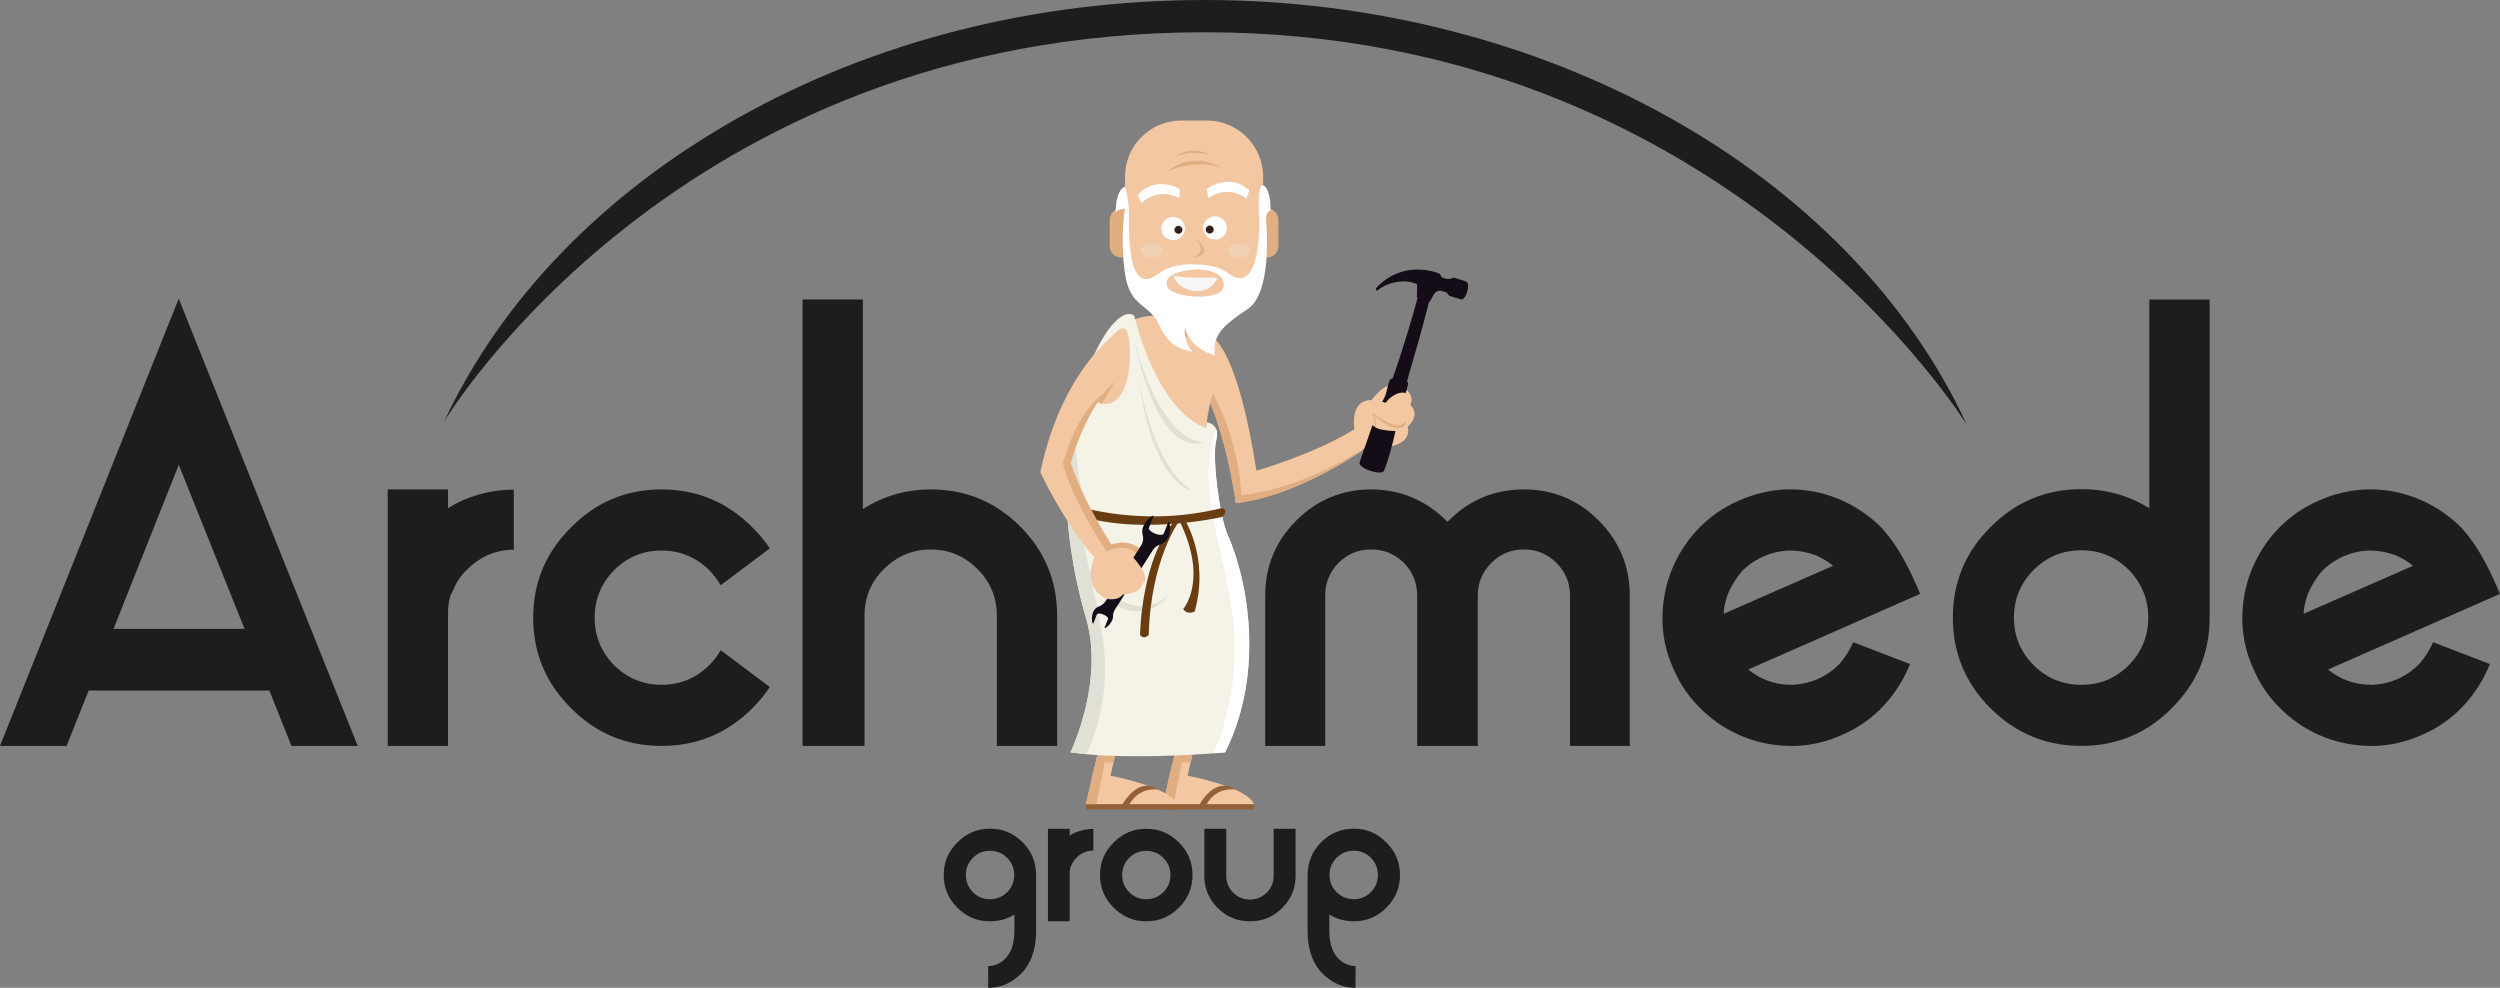 <?xml version="1.0" encoding="UTF-8"?>
<svg id="Livello_2" data-name="Livello 2" xmlns="http://www.w3.org/2000/svg" viewBox="0 0 512.8 202.62">
  <rect x="0" y="0" width="512.8" height="202.62" fill="#808080" stroke="none"/>
  <defs>
    <style>
      .cls-1 {
        fill: #f5f3e7;
      }

      .cls-2 {
        fill: #fff;
      }

      .cls-3 {
        fill: #f6f6f6;
      }

      .cls-4 {
        fill: #f2c7a2;
      }

      .cls-5 {
        fill: #f2d1b4;
      }

      .cls-6 {
        fill: #140c16;
      }

      .cls-7 {
        fill: #30211e;
      }

      .cls-8 {
        fill: #693c11;
      }

      .cls-9 {
        fill: #e0ae81;
      }

      .cls-10 {
        fill: #e1e0d5;
      }

      .cls-11 {
        fill: #1d1d1b;
      }

      .cls-12 {
        fill: #936037;
      }
    </style>
  </defs>
  <g id="Livello_1-2" data-name="Livello 1">
    <g>
      <path class="cls-11" d="m55.25,141.64H18.19l-4.53,11.36H0L36.66,61.26l36.72,91.74h-13.6l-4.53-11.36Zm-5.09-12.65l-13.49-33.64-13.38,33.64h26.87Z"/>
      <path class="cls-11" d="m95.32,102.46c3.21-1.34,6.57-2.02,10.07-2.02v12.32c-1.83,0-3.58.36-5.26,1.06-1.6.71-3.04,1.7-4.31,2.97-1.27,1.23-2.22,2.65-2.86,4.25-.71,1.08-1.06,2.69-1.06,4.81v27.15h-12.37v-52.62h12.37v3.86c1.19-.75,2.33-1.34,3.41-1.79"/>
      <path class="cls-11" d="m147.83,133.36l10.07,7.56c-1.01,1.53-2.2,2.98-3.58,4.36-5.15,5.15-11.36,7.72-18.64,7.72s-13.42-2.58-18.53-7.72c-5.19-5.15-7.78-11.34-7.78-18.58s2.59-13.41,7.78-18.53c5.11-5.19,11.29-7.78,18.53-7.78s13.49,2.59,18.64,7.78c1.38,1.34,2.57,2.78,3.58,4.31l-10.07,7.56c-.64-1.08-1.42-2.11-2.35-3.08-2.72-2.69-5.99-4.03-9.79-4.03s-7.02,1.34-9.74,4.03c-2.65,2.73-3.97,5.97-3.97,9.74s1.32,7.02,3.97,9.74c2.72,2.69,5.97,4.03,9.74,4.03s7.07-1.34,9.79-4.03c.97-.97,1.75-2,2.35-3.08"/>
      <path class="cls-11" d="m190.93,100.39c7.13,0,13.23,2.52,18.3,7.56,5.07,5.07,7.61,11.2,7.61,18.36v26.7h-12.37v-26.7c0-3.77-1.32-6.96-3.97-9.57-2.65-2.69-5.84-4.03-9.57-4.03s-6.94,1.34-9.63,4.03c-2.65,2.61-3.97,5.8-3.97,9.57v26.7h-12.71V61.43h12.37v42.99c4.22-2.69,8.86-4.03,13.94-4.03"/>
      <path class="cls-11" d="m312.58,100.39c6.01,0,11.12,2.13,15.34,6.38,4.25,4.26,6.38,9.39,6.38,15.39v30.84h-12.26v-30.84c0-2.61-.93-4.85-2.8-6.72-1.83-1.83-4.05-2.74-6.66-2.74s-4.83.92-6.66,2.74c-1.87,1.87-2.8,4.11-2.8,6.72v30.84h-12.43v-30.84c0-2.61-.91-4.85-2.74-6.72-1.87-1.83-4.11-2.74-6.72-2.74s-4.8.92-6.66,2.74c-1.83,1.87-2.74,4.11-2.74,6.72v30.84h-12.31v-30.84c0-6.01,2.13-11.14,6.38-15.39,4.25-4.25,9.37-6.38,15.34-6.38s11.38,2.22,15.67,6.66c4.29-4.44,9.52-6.66,15.68-6.66"/>
      <path class="cls-11" d="m367.43,153c-3.32,0-6.53-.6-9.63-1.79-3.21-1.27-6.05-3.08-8.51-5.43-2.61-2.42-4.61-5.26-5.99-8.51-1.42-3.06-2.18-6.27-2.29-9.63v-.84c0-3.36.6-6.57,1.79-9.63,1.27-3.21,3.06-6.05,5.37-8.51,2.46-2.61,5.32-4.61,8.56-5.99,3.17-1.42,6.48-2.18,9.91-2.29h.56c3.32,0,6.53.61,9.63,1.85,3.17,1.27,6.01,3.08,8.51,5.43,2.98,2.87,5.82,7.59,8.51,14.16l-35.26,15.51c1.16.93,2.39,1.66,3.69,2.18,1.64.64,3.3.95,4.98.95h.56c1.72-.08,3.4-.47,5.04-1.18,1.68-.74,3.17-1.79,4.48-3.13,1.16-1.34,2.09-2.82,2.8-4.42l11.64,4.48c-1.27,3.17-3.06,6.01-5.37,8.51-2.43,2.61-5.26,4.61-8.51,5.99-3.1,1.42-6.32,2.18-9.68,2.3h-.78Zm-.56-40.08c-1.76.08-3.45.47-5.09,1.18-1.76.78-3.26,1.83-4.53,3.13-1.12,1.34-2.04,2.82-2.74,4.42-.56,1.42-.88,2.84-.95,4.25l22.45-9.85c-1.12-.9-2.33-1.62-3.64-2.18-1.72-.63-3.47-.95-5.26-.95h-.22Z"/>
      <path class="cls-11" d="m453.24,126.7c0,7.24-2.59,13.43-7.78,18.58-5.11,5.15-11.29,7.72-18.53,7.72s-13.49-2.58-18.64-7.72c-5.15-5.15-7.72-11.34-7.72-18.58s2.57-13.47,7.72-18.58c5.15-5.19,11.36-7.78,18.64-7.78,5.11,0,9.76,1.31,13.94,3.92v-42.82h12.37v65.27Zm-26.31-13.83c-3.81,0-7.07,1.34-9.8,4.03-2.68,2.72-4.03,5.99-4.03,9.8s1.34,7.02,4.03,9.74c2.72,2.69,5.99,4.03,9.8,4.03s7.02-1.34,9.74-4.03c2.65-2.72,3.98-5.97,3.98-9.74s-1.33-7.07-3.98-9.8c-2.72-2.69-5.97-4.03-9.74-4.03"/>
      <path class="cls-11" d="m486.38,153c-3.32,0-6.53-.6-9.63-1.79-3.21-1.27-6.04-3.08-8.51-5.43-2.61-2.42-4.61-5.26-5.99-8.51-1.42-3.06-2.18-6.27-2.3-9.63v-.84c0-3.36.6-6.57,1.79-9.63,1.27-3.21,3.06-6.05,5.37-8.51,2.46-2.61,5.32-4.61,8.56-5.99,3.17-1.42,6.48-2.18,9.91-2.29h.56c3.32,0,6.53.61,9.63,1.85,3.17,1.27,6.01,3.08,8.51,5.43,2.98,2.87,5.82,7.59,8.51,14.16l-35.26,15.51c1.16.93,2.39,1.66,3.69,2.18,1.64.64,3.3.95,4.98.95h.56c1.72-.08,3.4-.47,5.04-1.18,1.68-.74,3.17-1.79,4.48-3.13,1.16-1.34,2.09-2.82,2.8-4.42l11.64,4.48c-1.27,3.17-3.06,6.01-5.37,8.51-2.43,2.61-5.26,4.61-8.51,5.99-3.1,1.42-6.33,2.18-9.68,2.3h-.78Zm-.56-40.08c-1.76.08-3.45.47-5.09,1.18-1.76.78-3.27,1.83-4.53,3.13-1.12,1.34-2.03,2.82-2.74,4.42-.56,1.42-.88,2.84-.95,4.25l22.45-9.85c-1.12-.9-2.33-1.62-3.64-2.18-1.72-.63-3.47-.95-5.26-.95h-.22Z"/>
      <path class="cls-11" d="m212.53,190.9c0,4.12-1.21,7.23-3.63,9.33-1.83,1.6-3.9,2.4-6.2,2.4v-2.22l-.02-2.24c1.12-.03,2.13-.39,3.03-1.09,1.57-1.23,2.36-3.28,2.36-6.18v-3.31c-1.48.93-3.15,1.39-5.01,1.39-2.61,0-4.84-.93-6.68-2.79-1.87-1.86-2.81-4.09-2.81-6.7s.94-4.86,2.81-6.7c1.84-1.87,4.07-2.81,6.68-2.81s4.86.93,6.72,2.81c1.83,1.84,2.74,4.08,2.74,6.7v11.41Zm-12.98-14.94c-.96.98-1.43,2.16-1.43,3.53s.48,2.53,1.43,3.51c.98.97,2.15,1.45,3.51,1.45s2.55-.48,3.53-1.45c.97-.98,1.45-2.15,1.45-3.51s-.48-2.55-1.45-3.53c-.98-.97-2.16-1.45-3.53-1.45s-2.53.48-3.51,1.45"/>
      <path class="cls-11" d="m220.64,170.75c1.16-.48,2.37-.73,3.63-.73v4.44c-.66,0-1.29.13-1.9.38-.58.26-1.1.61-1.55,1.07-.46.45-.8.96-1.03,1.53-.26.39-.38.97-.38,1.74v9.79h-4.46v-18.97h4.46v1.39c.43-.27.84-.49,1.23-.65"/>
      <path class="cls-11" d="m228.44,186.19c-1.87-1.86-2.81-4.09-2.81-6.7s.93-4.84,2.81-6.68c1.84-1.87,4.07-2.81,6.68-2.81s4.84.93,6.7,2.81c1.86,1.84,2.79,4.07,2.79,6.68s-.93,4.84-2.79,6.7c-1.86,1.86-4.09,2.79-6.7,2.79s-4.84-.93-6.68-2.79m3.17-10.21c-.96.98-1.43,2.15-1.43,3.51s.48,2.53,1.43,3.51c.98.97,2.15,1.45,3.51,1.45s2.53-.48,3.51-1.45c.97-.98,1.45-2.15,1.45-3.51s-.48-2.53-1.45-3.51c-.98-.97-2.15-1.45-3.51-1.45s-2.53.48-3.51,1.45"/>
      <path class="cls-11" d="m256.37,188.98c-2.58,0-4.78-.91-6.6-2.74-1.83-1.82-2.74-4.02-2.74-6.6v-9.63h4.5v9.63c0,1.35.47,2.5,1.41,3.45.97.96,2.12,1.43,3.45,1.43s2.48-.48,3.45-1.43c.94-.96,1.41-2.11,1.41-3.45v-9.63h4.5v9.63c0,2.58-.92,4.78-2.74,6.6-1.82,1.83-4.02,2.74-6.6,2.74h-.04Z"/>
      <path class="cls-11" d="m268.22,179.49c0-2.62.92-4.86,2.74-6.7,1.86-1.87,4.1-2.81,6.72-2.81s4.84.93,6.68,2.81c1.87,1.84,2.81,4.08,2.81,6.7s-.94,4.85-2.81,6.7c-1.84,1.86-4.07,2.79-6.68,2.79-1.86,0-3.53-.47-5.01-1.39v3.31c0,2.89.79,4.95,2.36,6.18.9.7,1.91,1.06,3.03,1.09l-.02,2.24v2.22c-2.3,0-4.37-.8-6.2-2.4-2.42-2.1-3.63-5.21-3.63-9.33v-11.41Zm9.47-4.99c-1.37,0-2.55.48-3.53,1.45-.97.98-1.45,2.16-1.45,3.53s.48,2.53,1.45,3.51c.98.97,2.16,1.45,3.53,1.45s2.53-.48,3.51-1.45c.96-.98,1.43-2.15,1.43-3.51s-.48-2.55-1.43-3.53c-.98-.97-2.15-1.45-3.51-1.45"/>
      <path class="cls-11" d="m247.11,6.62c-108.32,0-156.03,79.87-156.03,79.87,11.8-25.15,32.6-46.65,60.13-62.2C179.38,8.4,212.54,0,247.11,0c69.44,0,132.28,35.04,156.35,87.18,0,0-49.33-80.56-156.35-80.56"/>
      <path class="cls-4" d="m279.5,92.34s-13.48,9.52-26.01,10.85c0,0-2.02-15.73-7.44-25.09-.02-.03-.04-.07-.06-.1l.32-1.55,1.6-7.72s5.49.3,9.81,27.82c0,0,12.01-3.43,20.08-8.5l1.63,4.17.05.13Z"/>
      <path class="cls-9" d="m279.5,92.34s-13.48,9.52-26.01,10.85c0,0-2.02-15.73-7.44-25.09l.27-1.65s7.53,10.52,8.3,25.06c0,0,10.29-.33,24.83-9.29l.05.13Z"/>
      <path class="cls-4" d="m280.74,82.94s3.86-6.5,7.61-3.16c3.75,3.34-2.27,6.5-4.77,5.34-2.51-1.16-2.84-2.18-2.84-2.18"/>
      <path class="cls-4" d="m287.59,82.1s4.09,1.36,1.96,4.54c-2.13,3.17-8.67,1.38-8.33-.13.33-1.51,2.2-4.6,6.37-4.4"/>
      <path class="cls-4" d="m288.25,86.29s2.4,3.74-2.39,5.13c-4.79,1.4-6.37-2.24-6.37-2.24,0,0,3.07-5.75,8.75-2.89"/>
      <path class="cls-4" d="m287.26,87.74c-2.46.39-5.24-2.51-5.35-2.61.04.13,1.56,4.76-2.46,7.08h0c-4.08,2.36-1.63-4.17-1.63-4.17,0,0-1.25-6.75,4.43-5.91,3.77.55,5.84,2.66,6.08,4.14.13.75-.23,1.34-1.07,1.47"/>
      <path class="cls-9" d="m287.26,87.74c-2.46.39-5.24-2.51-5.35-2.61.04.13,1.56,4.76-2.46,7.08.1-.08,3.91-3.34,1.98-7.66.13.11,5.49,4.56,6.82,1.74l.07-.02c.13.75-.23,1.34-1.07,1.47"/>
      <path class="cls-4" d="m286.84,80.59s-3.74,1.35-2.66,3.63c1.08,2.28,4.5.42,5.08-1.15.58-1.56-.46-3.02-2.42-2.48"/>
      <path class="cls-4" d="m257.28,164.99h-18.71l.26-1.16,1.1-4.91h2.73s10.46,1.86,13.76,4.91c.4.37.69.76.85,1.16"/>
      <polygon class="cls-4" points="244.92 153.29 244.22 156.38 243.54 159.37 241.87 159.16 239.93 158.92 241.32 153.29 244.92 153.29"/>
      <polygon class="cls-9" points="244.92 153.29 244.22 156.38 242.42 156.38 241.87 159.16 239.93 158.92 241.32 153.29 244.92 153.29"/>
      <polygon class="cls-9" points="241.92 158.92 240.72 164.99 238.57 164.99 238.83 163.83 239.93 158.92 241.92 158.92"/>
      <rect class="cls-12" x="238.57" y="164.99" width="18.71" height="1.05"/>
      <path class="cls-12" d="m247.49,164.99s1.68-3.49,5.79-3.04c0,0-3.43-3.1-7.25,3.04,0,0,.89.86,1.45,0"/>
      <path class="cls-4" d="m241.46,164.99h-18.71l.26-1.16,1.1-4.91h2.73s10.46,1.86,13.76,4.91c.4.37.69.76.85,1.16"/>
      <polygon class="cls-4" points="229.1 153.29 228.4 156.38 227.72 159.37 226.05 159.16 224.11 158.92 225.5 153.29 229.1 153.29"/>
      <polygon class="cls-9" points="229.1 153.29 228.4 156.38 226.6 156.38 226.05 159.16 224.11 158.92 225.5 153.29 229.1 153.29"/>
      <polygon class="cls-9" points="226.1 158.92 224.9 164.99 222.75 164.99 223.01 163.83 224.11 158.92 226.1 158.92"/>
      <rect class="cls-12" x="222.75" y="164.99" width="18.71" height="1.05"/>
      <path class="cls-12" d="m231.67,164.99s1.68-3.49,5.79-3.04c0,0-3.43-3.1-7.25,3.04,0,0,.89.86,1.45,0"/>
      <path class="cls-4" d="m238.04,64.82s-5.99-.95-10.04,4.26c-4.05,5.21-9.12,19.75-7.1,33.09,0,0,16.02,4.72,27.7,0,0,0-3.05-10.66,0-20.79,3.05-10.14-2.21-14.19-10.56-16.56"/>
      <polygon class="cls-4" points="245.06 67.45 237.36 66.52 240.12 56.94 248.03 58.77 245.06 67.45"/>
      <path class="cls-4" d="m238.04,64.82s-1.45-.53-.95,1.9c.81,3.9,2.92,10.47,6.09,7.78,3.87-3.28,2.39-7.13,2.39-7.13l-7.53-2.54Z"/>
      <path class="cls-1" d="m251.3,154.32s-.88.08-2.38.2c-4.95.37-16.68,1.06-26.17.17-1.1-.1-2.15-.22-3.17-.37,0,0,7.05-14.54,3.16-27.63-3.89-13.09-6.25-32.35-1.16-46.89.5-1.42.99-2.73,1.47-3.91.98-2.43,1.93-4.39,2.83-5.96.91-1.59,1.77-2.78,2.56-3.63,1.92-2.09,3.42-2.21,4.23-1.52,0,0,4.27,19.09,14.72,23.05l.12-1.21s1.45.09,1.95,1.42h0c.21.54.26,1.28,0,2.3-.9,3.54.71,15.75,2.37,19.42,4.01,8.93,7.73,28.02-.54,44.56"/>
      <path class="cls-4" d="m226.57,82.87c-.2,0-.39-.03-.56-.06-2.49-.54-2.22-4.32-.93-7.99,1.44-4.12,4.16-8.12,5.73-7.32,1.47.75,2.09,15.53-4.23,15.38"/>
      <path class="cls-9" d="m228.65,78.29l-2.64,4.51c-2.49-.54-2.22-4.32-.93-7.99l3.57,3.48Z"/>
      <path class="cls-4" d="m228.45,66.29c-.95,1.16-1.79,2.37-2.56,3.63.91-1.59,1.77-2.78,2.56-3.63"/>
      <path class="cls-10" d="m226.6,134.63c.52,9.02-1.98,16.74-3.84,20.06-1.1-.1-2.15-.22-3.17-.37,0,0,7.05-14.54,3.16-27.63-3.89-13.09-6.25-32.35-1.16-46.89.5-1.42.99-2.73,1.47-3.91-7.45,20.34,2.83,46.27,3.54,58.75"/>
      <path class="cls-10" d="m220.44,89.58s.91,25.39,11.66,25.71c0,0-8.64,5.37-12.85-18.24l1.19-7.47Z"/>
      <path class="cls-10" d="m220.44,111.79s8.6,18.8,19.3,10.36c0,0-7.44,10.18-18.16-5.45l-1.14-4.91Z"/>
      <path class="cls-2" d="m251.3,154.32s-.88.08-2.38.2c1.69-3.83,5.1-13.26,4.2-25.28-1.18-15.81-8.29-28.05-3.65-41.2.21.53.26,1.28,0,2.3-.9,3.54.71,15.75,2.37,19.42,4.01,8.93,7.73,28.02-.54,44.56"/>
      <path class="cls-8" d="m218.68,103.11s14.26,5.46,31.69,1.16c0,0,1.94-.03.36,1.76,0,0-18.91,4.36-31.87-1.19,0,0-1.32-1.19-.19-1.74"/>
      <path class="cls-8" d="m241.92,106.81s-5.89,7.89-6.29,23.43c0,0-.98,1.09-1.78,0,0,0,.15-15.95,7.58-23.99,0,0,.25-.78.5.56"/>
      <path class="cls-8" d="m242.69,106.02s5.53,8.15,2.37,19.39c0,0-1.43.88-2.37-.49,0,0,5.25-5.82-.77-18.11,0,0,.12-.3.77-.79"/>
      <path class="cls-10" d="m232.67,69.92s4.84,20.05,14.14,20.78c0,0-8.69,4.61-14.14-20.78"/>
      <path class="cls-10" d="m233.45,76.88s2.58,18.55,11.17,23.82c0,0-8.26-.76-11.17-23.82"/>
      <path class="cls-9" d="m247.51,69.07h-5.19c-.53,0-.96-.43-.96-.96v-10.91c0-.53.43-.96.96-.96h5.19c.53,0,.96.43.96.96v10.91c0,.53-.43.96-.96.96"/>
      <path class="cls-9" d="m231.62,52.79h-1.72c-1.25,0-2.28-1.02-2.28-2.28v-5.44c0-1.25,1.02-2.28,2.28-2.28h1.72c1.25,0,2.28,1.02,2.28,2.28v5.44c0,1.25-1.02,2.28-2.28,2.28"/>
      <path class="cls-9" d="m259.94,52.79h-1.72c-1.25,0-2.28-1.02-2.28-2.28v-5.44c0-1.25,1.02-2.28,2.28-2.28h1.72c1.25,0,2.28,1.02,2.28,2.28v5.44c0,1.25-1.02,2.28-2.28,2.28"/>
      <path class="cls-4" d="m245.7,65.47h-2c-6.33,0-12.94-5.18-12.94-11.52v-17.71c0-6.34,5.18-11.52,11.52-11.52h5.29c6.33,0,11.52,5.18,11.52,11.52v15.85c0,7.36-6.02,13.38-13.38,13.38"/>
      <path class="cls-9" d="m239.5,35.11s5.11-2.47,10.84-.85c0,0-5.53-3.4-10.84.85"/>
      <path class="cls-9" d="m248.36,31.79s-4.26-1.28-7.6.6c0,0,2.87-2.89,7.6-.6"/>
      <path class="cls-2" d="m241.91,40.67s-3.95-2.53-7.82.99l-.72-1.65s3.02-4.09,8.63-1.26l-.09,1.92Z"/>
      <path class="cls-2" d="m247.83,40.64s3.64-2.95,7.88.11l.53-1.71s-3.45-3.73-8.71-.3l.3,1.9Z"/>
      <path class="cls-9" d="m245.32,49s2.82,3.18-1.02,3.8c0,0,5.34,0,1.02-3.8"/>
      <path class="cls-5" d="m238.53,51.4c0,.77-1.04,1.39-2.32,1.39s-2.32-.62-2.32-1.39,1.04-1.39,2.32-1.39,2.32.62,2.32,1.39"/>
      <path class="cls-5" d="m256.55,51.4c0,.77-1.04,1.39-2.32,1.39s-2.32-.62-2.32-1.39,1.04-1.39,2.32-1.39,2.32.62,2.32,1.39"/>
      <path class="cls-2" d="m243.04,47.16c-.15,1.32-1.35,2.26-2.68,2.11s-2.29-1.34-2.14-2.66c.15-1.32,1.35-2.26,2.68-2.11s2.29,1.34,2.14,2.66"/>
      <path class="cls-2" d="m251.63,47.04c-.15,1.32-1.35,2.26-2.68,2.11s-2.29-1.34-2.14-2.66c.15-1.32,1.35-2.26,2.68-2.11s2.29,1.34,2.14,2.66"/>
      <path class="cls-7" d="m242.53,47.23c-.05.45-.46.77-.9.72-.45-.05-.77-.46-.72-.9.05-.45.46-.77.9-.72.45.05.77.46.72.9"/>
      <path class="cls-7" d="m248.95,47.17c-.05.45-.46.77-.9.72-.45-.05-.77-.46-.72-.9.05-.45.46-.77.9-.72.45.05.77.46.72.9"/>
      <path class="cls-2" d="m230.76,38.28s.9,2.12.82,6.82c-.09,4.7.36,11.72,3.14,12.11,2.78.38,2.91-3.26,10.42-2.99,7.51.26,6.55,3.03,9.48,2.81,2.93-.21,3.96-7.09,3.61-13.29-.35-6.2.85-5.74.85-5.74,0,0,1.59.4,1.53,5.21,0,0-1.07.11-.9,2.13.17,2.01,1.09,14.8-3.77,18.04-4.85,3.24-7.37,5.3-6.73,9.56,0,0-5.29-1.36-6.16-5.9,0,0-.45,2.96,1.51,5.05,0,0-4.5-.11-6.62-5.08-2.11-4.97-6.13-3.64-7.19-10.93-1.05-7.29,0-13.28,0-13.28,0,0-1.39.14-1.92.66,0,0-.04-4.43,1.92-5.18"/>
      <path class="cls-4" d="m245.13,55.28c-3.4.24-6.44,1.13-5.7,3.5.74,2.37,11.18,3.13,11.56,0,.38-3.13-4.33-3.61-5.85-3.5"/>
      <path class="cls-4" d="m224.46,114.39c-2.5,6.32,2.26,8.35,2.26,8.35,2.64.67,3.65-.84,3.65-.84,3.62,0,4.12-2.34,4.12-2.34,1.72-1.17-2-5.17-2-5.17l.58-.98.55-.93c-2.33-2.05-5.65-.78-5.65-.78,0,0-5.59-8.41-8.35-16.74,0,0,2.2-8.39,6.83-14.28.68-.87,1.42-1.68,2.2-2.4l1.72-11.08s-12.3,7.4-16.98,29.64c0,0,3.92,8.87,11.07,17.55"/>
      <path class="cls-9" d="m218.03,95.06c1.91,7.72,8.95,18.05,8.95,18.05,3.25-1.49,5.21-.44,6.09.31l.55-.93c-2.33-2.05-5.65-.78-5.65-.78,0,0-5.59-8.41-8.35-16.74,0,0,2.2-8.4,6.83-14.28-5.83,3.91-8.42,14.37-8.42,14.37"/>
      <path class="cls-3" d="m249.68,56.94s-6.41.21-9.06-.43c0,0,.89,2.9,4.53,3.17,3.64.28,4.53-2.74,4.53-2.74"/>
      <path class="cls-6" d="m288.35,80.6c.36-1.14.69-2.39.23-2.29.26-.98.54-1.97.84-3,.06-.2.12-.41.18-.61.02-.06.04-.12.05-.18.04-.15.09-.3.13-.45l.05-.17c.06-.2.12-.4.18-.6,0-.02,0-.03.01-.05.05-.18.11-.37.16-.55.02-.07.04-.13.06-.2.04-.15.08-.29.13-.44.01-.05.03-.11.05-.16.05-.19.11-.38.16-.57.02-.06.03-.12.05-.17.04-.14.08-.28.12-.41.02-.07.04-.14.06-.21.04-.13.07-.26.11-.39.02-.06.04-.13.05-.19.05-.18.1-.36.15-.53.02-.06.03-.12.05-.18.03-.12.07-.25.1-.37.02-.07.04-.15.06-.22.04-.13.07-.26.11-.39.01-.05.03-.1.04-.14.05-.17.1-.35.14-.52.01-.04.02-.09.04-.13.04-.14.07-.27.11-.41.01-.04.03-.09.04-.13.54-2,.98-3.69,1.27-4.82.02-.09.05-.17.07-.25h.03c.07.03.15,0,.18-.07.09-.17.26-.52.43-.85.04-.07.08-.15.12-.22.02-.03.04-.07.06-.1.08-.13.15-.25.21-.34.31-.45.61-.61,1.02-.66.06,0,.12-.01.18-.01.05,0,.11.02.17.03.23.05.5.12.71.19h0c.1.03.19.06.25.08.03,0,.05.02.07.02,0,0,0,0,0,0h0c.1.03.18.07.24.11.16.2.17.42.37.5.04.07.09.12.17.16h0s.02,0,.02,0l.13.04,2.1.64.07.02c.96.29,2.02-3.12,1.15-3.55-.06-.09-.13-.15-.23-.18l-2.3-.7c-.4-.12-.56.47-1.98.13-.22-.05-.42-.14-.6-.27-.03-.03-.05-.06-.07-.09-.05-.08-.08-.17-.13-.25-.04-.08-.09-.16-.16-.23,0,0-.01,0-.03-.02,0,0-.02,0-.02-.01,0,0-.02,0-.02-.01-.03-.04-.06-.08-.09-.11-.14-.13-7.3-3.05-12.87,2.91-.12.14-.15.33-.07.5.04-.04.09-.08.14-.12-.02.09,0,.19.04.28.73-.71,2.12-1.44,3.71-1.78.53-.11,1.08-.18,1.64-.19.18,0,.37,0,.56.01.56.03,1.12.13,1.66.31.2.06.35.12.46.18.05.03.09.05.13.08.07.09.08.19.08.3-.02.92-.04,1.94-.05,2.27,0,.07.04.14.11.16l.05.02c-.02.08-.04.17-.07.25h0c-.42,1.59-1.13,4.06-1.93,6.72-1.03,3.37-2.21,7.06-3.16,9.65-.23-.03-.47.1-.56.34-.34.88-.69,2.33-.86,3.03-.23.46-.46.92-.68,1.38l.71.21s.51-.93,1.87-1.64c1.32-.76,2.29-.35,2.29-.35"/>
      <path class="cls-6" d="m286.25,88.4c-.37,1.61-.75,3.16-1.18,4.66-.35,1.2-.73,2.36-1.18,3.51-.2.51-1.51.42-2.72.04-.31-.1-.62-.21-.9-.34-.11-.05-.22-.11-.32-.16-.09-.05-.17-.1-.24-.14-.08-.05-.16-.11-.23-.16-.07-.05-.14-.11-.19-.17-.28-.22-.45-.45-.43-.68,0-.04,0-.07.02-.11l2.64-7.65s.72.81,2.26.98c1.53.29,2.47.21,2.47.21"/>
      <path class="cls-6" d="m234.13,116.52l2.37-3.72c.33-.52.85-.91,1.44-1.09.77-.24,1.44-.81,1.76-1.62.32-.81.45-2.2.1-2.98-.03-.07-.13-.06-.16,0l-.94,2.33c-.31.77-2.92-.2-3.06-1.02.01-.11.05-.24.12-.38l.61-1.58.23-.56c.03-.07-.04-.14-.11-.11-.83.33-1.72,1.46-2.03,2.32-.2.55-.21,1.13-.06,1.67.2.72.05,1.49-.35,2.12,0,0-1.42,2.22-1.58,2.48.7.72,1.65,2.15,1.65,2.15"/>
      <path class="cls-6" d="m230.7,121.9l-1.98,3.1c-.26.4-.42.87-.41,1.35,0,.24-.04.49-.12.73-.23.65-.91,1.52-1.54,1.76-.05.02-.11-.03-.09-.08l.71-1.77c.24-.6-1.77-1.45-2.24-1.03-.04.05-.06.11-.08.17l-.7,1.79s-.04.02-.05,0c0-.01,0-.03-.01-.04-.03,0-.05-.01-.06-.04-.27-.59-.17-1.65.08-2.26.23-.57.68-.99,1.21-1.19.55-.21,1.04-.57,1.35-1.07l.31-.49s.71.2,1.7.03c.98-.18,1.59-.94,1.59-.94h.33Z"/>
    </g>
  </g>
</svg>